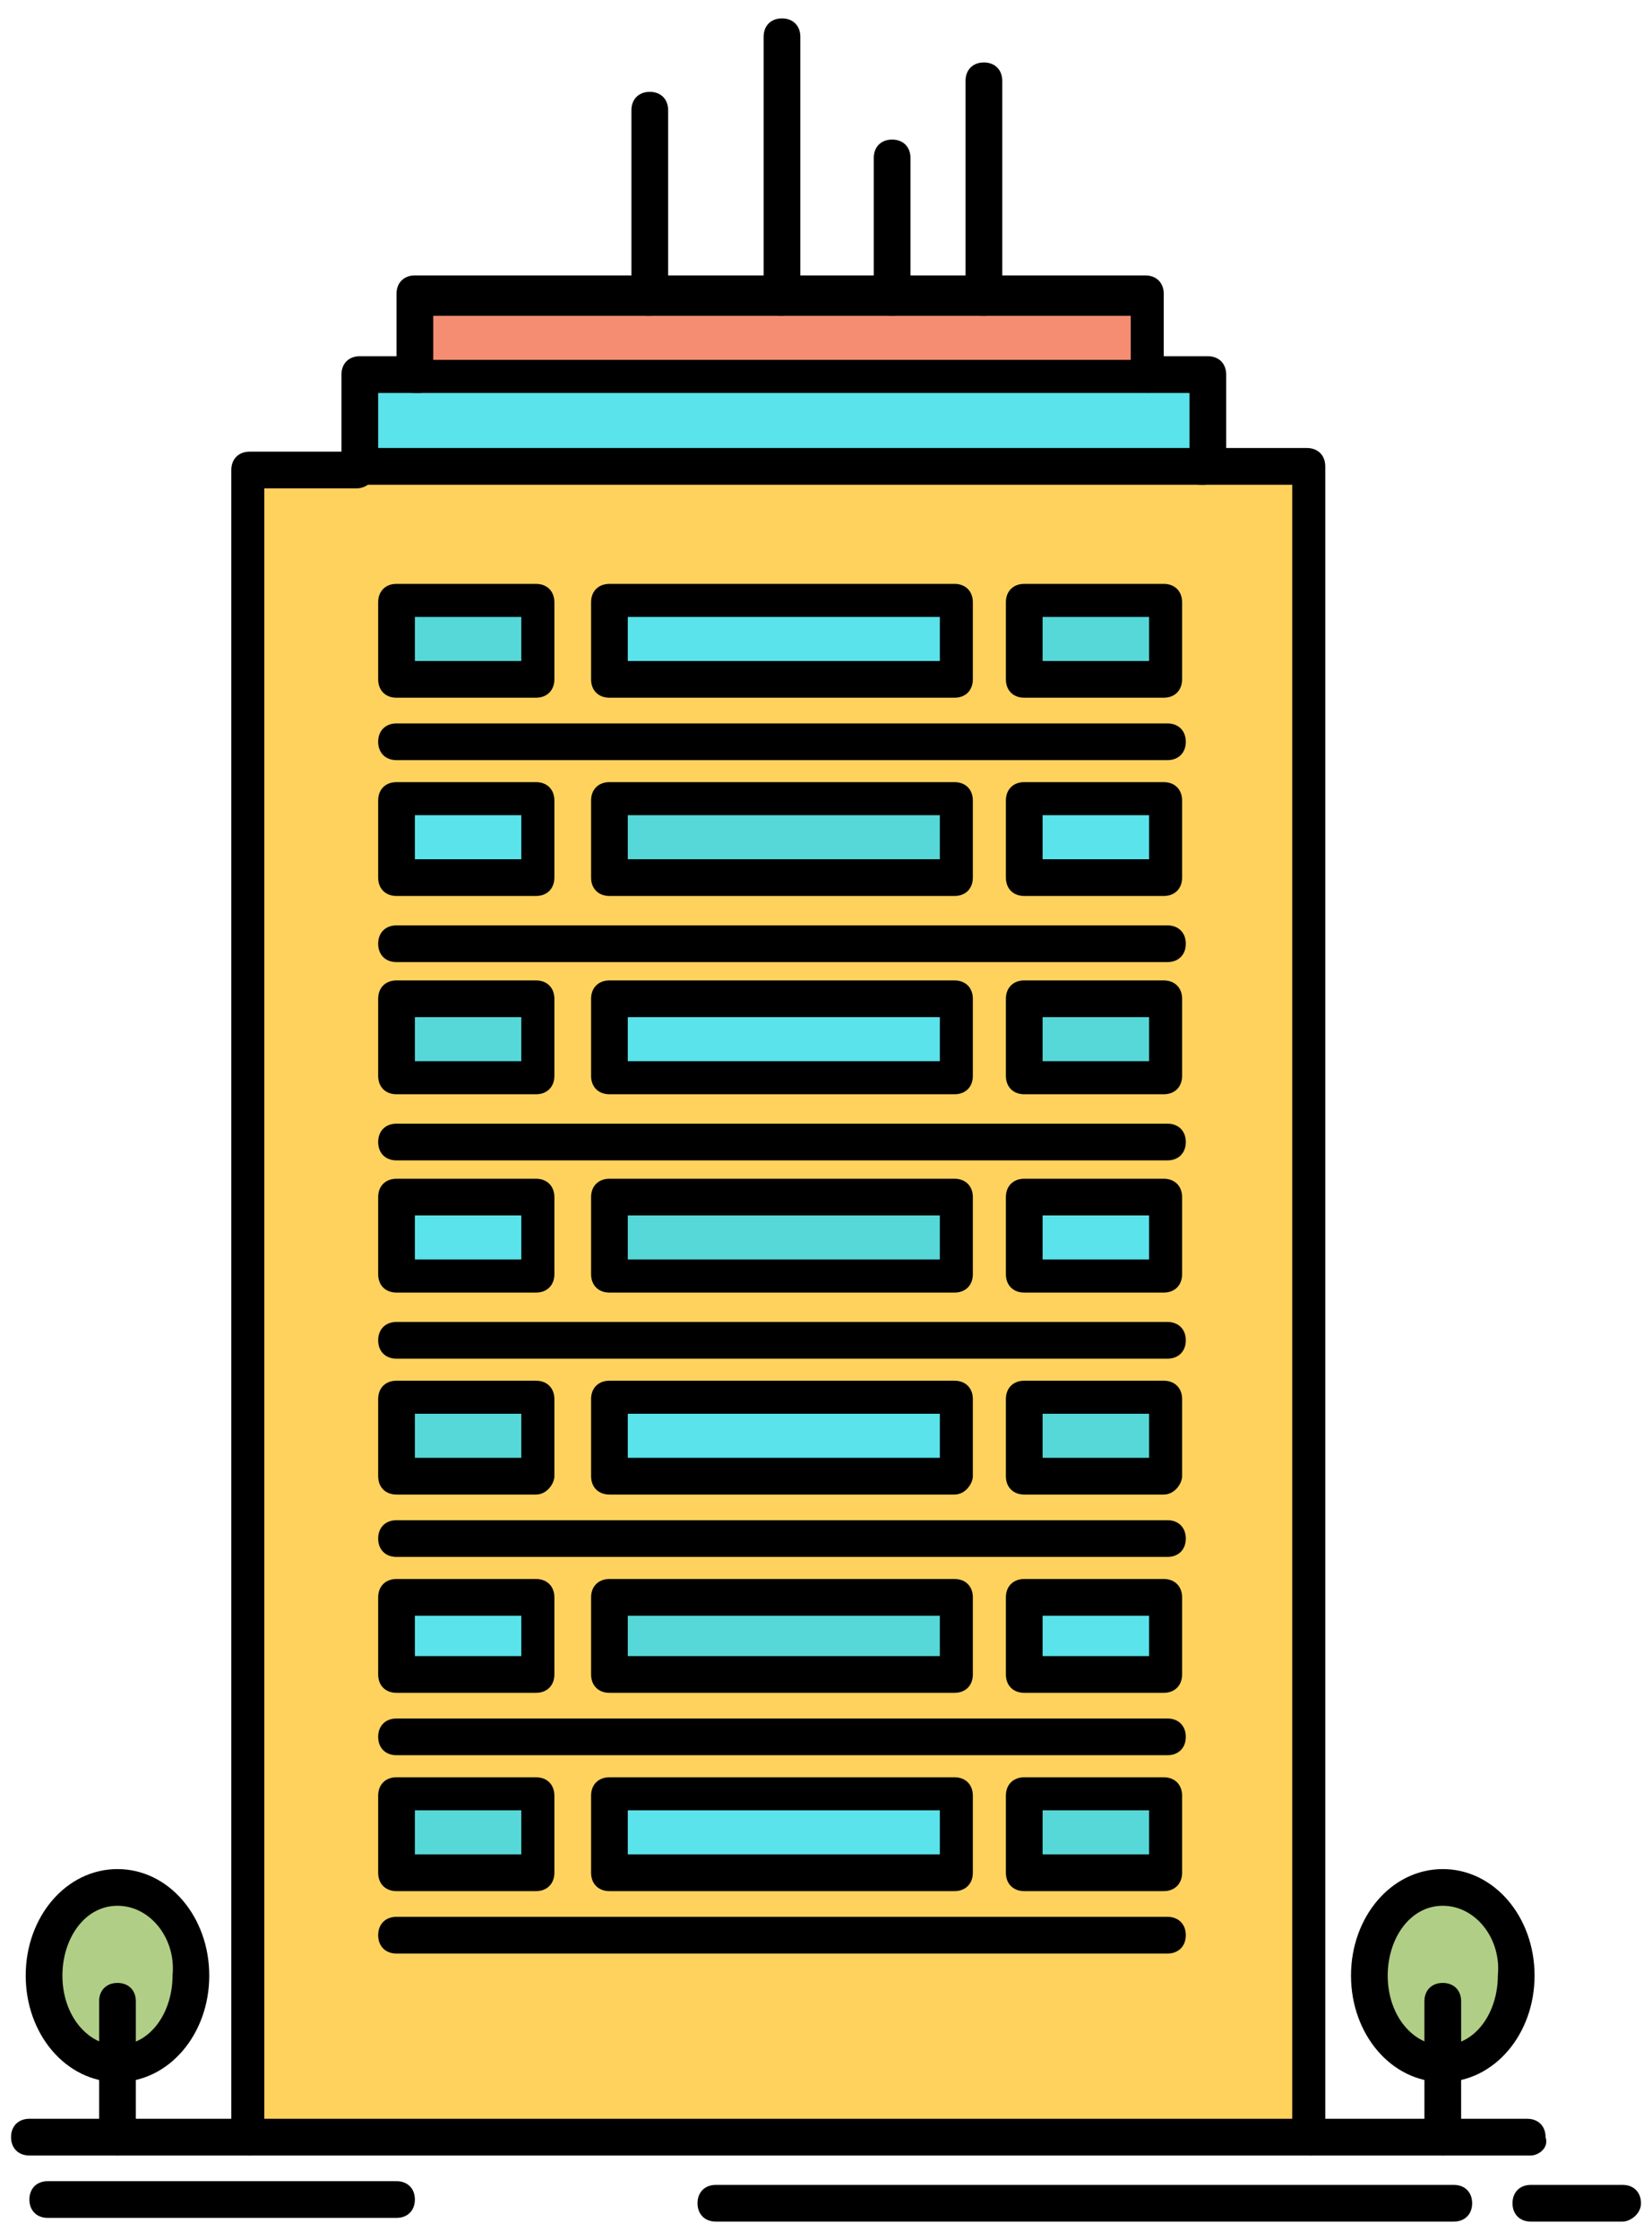 <svg width="45" height="61" viewBox="0 0 45 61" fill="none" xmlns="http://www.w3.org/2000/svg">
<path d="M3.2 56.201C2.1 56.201 1.2 55.101 1.2 53.801C1.2 52.501 2.1 51.401 3.2 51.401C4.301 51.401 5.2 52.501 5.2 53.801C5.2 55.201 4.301 56.201 3.2 56.201Z" fill="#B0CE86"/>
<path d="M39.301 56.201C38.2 56.201 37.301 55.101 37.301 53.801C37.301 52.501 38.2 51.401 39.301 51.401C40.401 51.401 41.301 52.501 41.301 53.801C41.4 55.201 40.5 56.201 39.301 56.201Z" fill="#B0CE86"/>
<path d="M31.7 48.9H27.9V51H31.7V48.9Z" fill="#56D8D8"/>
<path d="M14.601 48.9H10.801V51H14.601V48.9Z" fill="#56D8D8"/>
<path d="M26 43.501H16.601V45.601H26V43.501Z" fill="#56D8D8"/>
<path d="M31.7 38.101H27.9V40.201H31.7V38.101Z" fill="#56D8D8"/>
<path d="M14.601 38.101H10.801V40.201H14.601V38.101Z" fill="#56D8D8"/>
<path d="M26 32.601H16.601V34.701H26V32.601Z" fill="#56D8D8"/>
<path d="M31.7 27.201H27.9V29.301H31.7V27.201Z" fill="#56D8D8"/>
<path d="M14.601 27.201H10.801V29.301H14.601V27.201Z" fill="#56D8D8"/>
<path d="M26 21.8H16.601V23.9H26V21.8Z" fill="#56D8D8"/>
<path d="M14.601 16.4H10.801V18.5H14.601V16.4Z" fill="#56D8D8"/>
<path d="M31.7 16.4H27.9V18.5H31.7V16.4Z" fill="#56D8D8"/>
<path d="M26 48.9H16.601V51H26V48.9Z" fill="#5AE3EB"/>
<path d="M31.7 43.501H27.9V45.601H31.7V43.501Z" fill="#5AE3EB"/>
<path d="M14.601 43.501H10.801V45.601H14.601V43.501Z" fill="#5AE3EB"/>
<path d="M26 38.101H16.601V40.201H26V38.101Z" fill="#5AE3EB"/>
<path d="M31.7 32.601H27.9V34.701H31.7V32.601Z" fill="#5AE3EB"/>
<path d="M14.601 32.601H10.801V34.701H14.601V32.601Z" fill="#5AE3EB"/>
<path d="M26 27.201H16.601V29.301H26V27.201Z" fill="#5AE3EB"/>
<path d="M31.7 21.8H27.9V23.9H31.7V21.8Z" fill="#5AE3EB"/>
<path d="M14.601 21.8H10.801V23.9H14.601V21.8Z" fill="#5AE3EB"/>
<path d="M26 16.4H16.601V18.5H26V16.4Z" fill="#5AE3EB"/>
<path d="M31.2 8.101V10.201H11.301V8.101H17.7H21.301H24.301H26.801H31.2Z" fill="#F58D72"/>
<path d="M32.801 10.201V12.8H9.7V10.201H11.301H31.2H32.801Z" fill="#5AE3EB"/>
<path d="M35.7 12.8V58.3H6.801V12.8H9.7H32.7H35.7ZM31.7 51.001V48.901H27.9V51.001H31.7ZM31.7 45.601V43.501H27.9V45.601H31.7ZM31.7 40.201V38.101H27.9V40.201H31.7ZM31.7 34.8V32.7H27.9V34.8H31.7ZM31.7 29.3V27.2H27.9V29.3H31.7ZM31.7 23.9V21.8H27.9V23.9H31.7ZM31.7 18.501V16.401H27.9V18.501H31.7ZM26 51.001V48.901H16.601V51.001H26ZM26 45.601V43.501H16.601V45.601H26ZM26 40.201V38.101H16.601V40.201H26ZM26 34.8V32.7H16.601V34.8H26ZM26 29.3V27.2H16.601V29.3H26ZM26 23.9V21.8H16.601V23.9H26ZM26 18.501V16.401H16.601V18.501H26ZM14.601 51.001V48.901H10.801V51.001H14.601ZM14.601 45.601V43.501H10.801V45.601H14.601ZM14.601 40.201V38.101H10.801V40.201H14.601ZM14.601 34.8V32.7H10.801V34.8H14.601ZM14.601 29.3V27.2H10.801V29.3H14.601ZM14.601 23.9V21.8H10.801V23.9H14.601ZM14.601 18.501V16.401H10.801V18.501H14.601Z" fill="#FFD25D"/>
<path d="M35.7 58.701C35.4 58.701 35.2 58.501 35.2 58.201V13.201H32.7C32.4 13.201 32.2 13.001 32.2 12.701C32.2 12.401 32.4 12.201 32.7 12.201H35.6C35.9 12.201 36.1 12.401 36.1 12.701V58.201C36.2 58.501 36 58.701 35.7 58.701Z" fill="black"/>
<path d="M6.801 58.701C6.5 58.701 6.301 58.501 6.301 58.201V12.8C6.301 12.5 6.5 12.3 6.801 12.3H9.7C10 12.3 10.2 12.5 10.2 12.8C10.2 13.1 10 13.3 9.7 13.3H7.2V58.3C7.301 58.501 7.101 58.701 6.801 58.701Z" fill="black"/>
<path d="M32.801 13.201H9.801C9.5 13.201 9.301 13.001 9.301 12.701V10.201C9.301 9.901 9.5 9.701 9.801 9.701H11.401C11.701 9.701 11.901 9.901 11.901 10.201C11.901 10.501 11.701 10.701 11.401 10.701H10.301V12.201H32.401V10.701H31.301C31 10.701 30.801 10.501 30.801 10.201C30.801 9.901 31 9.701 31.301 9.701H32.901C33.201 9.701 33.401 9.901 33.401 10.201V12.701C33.2 13.001 33 13.201 32.801 13.201Z" fill="black"/>
<path d="M31.2 10.701H11.301C11 10.701 10.801 10.501 10.801 10.201V8.001C10.801 7.701 11 7.501 11.301 7.501H31.2C31.5 7.501 31.7 7.701 31.7 8.001V10.201C31.7 10.501 31.5 10.701 31.2 10.701ZM11.801 9.8H30.801V8.6H11.801V9.8Z" fill="black"/>
<path d="M21.301 8.601C21 8.601 20.801 8.401 20.801 8.101V1.001C20.801 0.701 21 0.501 21.301 0.501C21.601 0.501 21.801 0.701 21.801 1.001V8.101C21.7 8.3 21.5 8.601 21.301 8.601Z" fill="black"/>
<path d="M17.7 8.601C17.4 8.601 17.2 8.401 17.2 8.101V3.001C17.2 2.701 17.4 2.501 17.7 2.501C18 2.501 18.2 2.701 18.2 3.001V8.101C18.101 8.3 17.9 8.601 17.7 8.601Z" fill="black"/>
<path d="M24.301 8.601C24 8.601 23.801 8.401 23.801 8.101V4.301C23.801 4.001 24 3.801 24.301 3.801C24.601 3.801 24.801 4.001 24.801 4.301V8.101C24.801 8.3 24.601 8.601 24.301 8.601Z" fill="black"/>
<path d="M26.801 8.601C26.5 8.601 26.301 8.401 26.301 8.101V2.201C26.301 1.901 26.5 1.701 26.801 1.701C27.101 1.701 27.301 1.901 27.301 2.201V8.101C27.301 8.3 27.101 8.601 26.801 8.601Z" fill="black"/>
<path d="M26 19.001H16.601C16.301 19.001 16.101 18.801 16.101 18.501V16.401C16.101 16.101 16.301 15.901 16.601 15.901H26C26.301 15.901 26.5 16.101 26.5 16.401V18.501C26.5 18.8 26.301 19.001 26 19.001ZM17.101 18.001H25.601V16.801H17.101V18.001Z" fill="black"/>
<path d="M14.601 19.001H10.801C10.5 19.001 10.301 18.801 10.301 18.501V16.401C10.301 16.101 10.5 15.901 10.801 15.901H14.601C14.901 15.901 15.101 16.101 15.101 16.401V18.501C15.101 18.8 14.9 19.001 14.601 19.001ZM11.301 18.001H14.2V16.801H11.301V18.001Z" fill="black"/>
<path d="M31.7 19.001H27.9C27.6 19.001 27.4 18.801 27.4 18.501V16.401C27.4 16.101 27.6 15.901 27.9 15.901H31.7C32 15.901 32.2 16.101 32.2 16.401V18.501C32.2 18.8 32 19.001 31.7 19.001ZM28.4 18.001H31.3V16.801H28.4V18.001Z" fill="black"/>
<path d="M31.801 20.701H10.801C10.5 20.701 10.301 20.501 10.301 20.201C10.301 19.901 10.5 19.701 10.801 19.701H31.801C32.101 19.701 32.301 19.901 32.301 20.201C32.301 20.501 32.101 20.701 31.801 20.701Z" fill="black"/>
<path d="M26 24.4H16.601C16.301 24.4 16.101 24.2 16.101 23.9V21.8C16.101 21.5 16.301 21.3 16.601 21.3H26C26.301 21.3 26.5 21.5 26.5 21.8V23.9C26.5 24.201 26.301 24.4 26 24.4ZM17.101 23.4H25.601V22.2H17.101V23.4Z" fill="black"/>
<path d="M14.601 24.4H10.801C10.5 24.4 10.301 24.2 10.301 23.9V21.8C10.301 21.5 10.5 21.3 10.801 21.3H14.601C14.901 21.3 15.101 21.5 15.101 21.8V23.9C15.101 24.201 14.9 24.4 14.601 24.4ZM11.301 23.4H14.2V22.2H11.301V23.4Z" fill="black"/>
<path d="M31.7 24.4H27.9C27.6 24.4 27.4 24.2 27.4 23.9V21.8C27.4 21.5 27.6 21.3 27.9 21.3H31.7C32 21.3 32.2 21.5 32.2 21.8V23.9C32.2 24.201 32 24.4 31.7 24.4ZM28.4 23.4H31.3V22.2H28.4V23.4Z" fill="black"/>
<path d="M31.801 26.201H10.801C10.5 26.201 10.301 26.001 10.301 25.701C10.301 25.401 10.5 25.201 10.801 25.201H31.801C32.101 25.201 32.301 25.401 32.301 25.701C32.301 26.001 32.101 26.201 31.801 26.201Z" fill="black"/>
<path d="M26 29.8H16.601C16.301 29.8 16.101 29.6 16.101 29.3V27.2C16.101 26.9 16.301 26.7 16.601 26.7H26C26.301 26.7 26.5 26.9 26.5 27.2V29.3C26.5 29.601 26.301 29.8 26 29.8ZM17.101 28.9H25.601V27.7H17.101V28.9Z" fill="black"/>
<path d="M14.601 29.8H10.801C10.5 29.8 10.301 29.6 10.301 29.3V27.2C10.301 26.9 10.5 26.7 10.801 26.7H14.601C14.901 26.7 15.101 26.9 15.101 27.2V29.3C15.101 29.601 14.9 29.8 14.601 29.8ZM11.301 28.9H14.2V27.7H11.301V28.9Z" fill="black"/>
<path d="M31.7 29.8H27.9C27.6 29.8 27.4 29.6 27.4 29.3V27.2C27.4 26.9 27.6 26.7 27.9 26.7H31.7C32 26.7 32.2 26.9 32.2 27.2V29.3C32.2 29.601 32 29.8 31.7 29.8ZM28.4 28.9H31.3V27.7H28.4V28.9Z" fill="black"/>
<path d="M31.801 31.601H10.801C10.5 31.601 10.301 31.401 10.301 31.101C10.301 30.801 10.5 30.601 10.801 30.601H31.801C32.101 30.601 32.301 30.801 32.301 31.101C32.301 31.4 32.101 31.601 31.801 31.601Z" fill="black"/>
<path d="M26 35.201H16.601C16.301 35.201 16.101 35.001 16.101 34.701V32.601C16.101 32.301 16.301 32.101 16.601 32.101H26C26.301 32.101 26.5 32.301 26.5 32.601V34.701C26.5 35.001 26.301 35.201 26 35.201ZM17.101 34.3H25.601V33.1H17.101V34.3Z" fill="black"/>
<path d="M14.601 35.201H10.801C10.5 35.201 10.301 35.001 10.301 34.701V32.601C10.301 32.301 10.5 32.101 10.801 32.101H14.601C14.901 32.101 15.101 32.301 15.101 32.601V34.701C15.101 35.001 14.9 35.201 14.601 35.201ZM11.301 34.3H14.2V33.1H11.301V34.3Z" fill="black"/>
<path d="M31.7 35.201H27.9C27.6 35.201 27.4 35.001 27.4 34.701V32.601C27.4 32.301 27.6 32.101 27.9 32.101H31.7C32 32.101 32.2 32.301 32.2 32.601V34.701C32.2 35.001 32 35.201 31.7 35.201ZM28.4 34.3H31.3V33.1H28.4V34.3Z" fill="black"/>
<path d="M31.801 37.001H10.801C10.5 37.001 10.301 36.801 10.301 36.501C10.301 36.201 10.5 36.001 10.801 36.001H31.801C32.101 36.001 32.301 36.201 32.301 36.501C32.301 36.8 32.101 37.001 31.801 37.001Z" fill="black"/>
<path d="M26 40.701H16.601C16.301 40.701 16.101 40.501 16.101 40.201V38.101C16.101 37.801 16.301 37.601 16.601 37.601H26C26.301 37.601 26.5 37.801 26.5 38.101V40.201C26.5 40.4 26.301 40.701 26 40.701ZM17.101 39.701H25.601V38.501H17.101V39.701Z" fill="black"/>
<path d="M14.601 40.701H10.801C10.5 40.701 10.301 40.501 10.301 40.201V38.101C10.301 37.801 10.5 37.601 10.801 37.601H14.601C14.901 37.601 15.101 37.801 15.101 38.101V40.201C15.101 40.4 14.9 40.701 14.601 40.701ZM11.301 39.701H14.2V38.501H11.301V39.701Z" fill="black"/>
<path d="M31.7 40.701H27.9C27.6 40.701 27.4 40.501 27.4 40.201V38.101C27.4 37.801 27.6 37.601 27.9 37.601H31.7C32 37.601 32.2 37.801 32.2 38.101V40.201C32.2 40.4 32 40.701 31.7 40.701ZM28.4 39.701H31.3V38.501H28.4V39.701Z" fill="black"/>
<path d="M31.801 42.4H10.801C10.5 42.4 10.301 42.2 10.301 41.9C10.301 41.6 10.5 41.4 10.801 41.4H31.801C32.101 41.4 32.301 41.6 32.301 41.9C32.301 42.201 32.101 42.4 31.801 42.4Z" fill="black"/>
<path d="M26 46.101H16.601C16.301 46.101 16.101 45.901 16.101 45.601V43.501C16.101 43.201 16.301 43.001 16.601 43.001H26C26.301 43.001 26.5 43.201 26.5 43.501V45.601C26.5 45.9 26.301 46.101 26 46.101ZM17.101 45.101H25.601V44.001H17.101V45.101Z" fill="black"/>
<path d="M14.601 46.101H10.801C10.5 46.101 10.301 45.901 10.301 45.601V43.501C10.301 43.201 10.5 43.001 10.801 43.001H14.601C14.901 43.001 15.101 43.201 15.101 43.501V45.601C15.101 45.9 14.9 46.101 14.601 46.101ZM11.301 45.101H14.2V44.001H11.301V45.101Z" fill="black"/>
<path d="M31.7 46.101H27.9C27.6 46.101 27.4 45.901 27.4 45.601V43.501C27.4 43.201 27.6 43.001 27.9 43.001H31.7C32 43.001 32.2 43.201 32.2 43.501V45.601C32.2 45.9 32 46.101 31.7 46.101ZM28.4 45.101H31.3V44.001H28.4V45.101Z" fill="black"/>
<path d="M31.801 47.8H10.801C10.5 47.8 10.301 47.6 10.301 47.3C10.301 47 10.5 46.8 10.801 46.8H31.801C32.101 46.8 32.301 47 32.301 47.3C32.301 47.601 32.101 47.8 31.801 47.8Z" fill="black"/>
<path d="M26 51.501H16.601C16.301 51.501 16.101 51.301 16.101 51.001V48.901C16.101 48.601 16.301 48.401 16.601 48.401H26C26.301 48.401 26.5 48.601 26.5 48.901V51.001C26.5 51.3 26.301 51.501 26 51.501ZM17.101 50.501H25.601V49.301H17.101V50.501Z" fill="black"/>
<path d="M14.601 51.501H10.801C10.5 51.501 10.301 51.301 10.301 51.001V48.901C10.301 48.601 10.5 48.401 10.801 48.401H14.601C14.901 48.401 15.101 48.601 15.101 48.901V51.001C15.101 51.3 14.9 51.501 14.601 51.501ZM11.301 50.501H14.2V49.301H11.301V50.501Z" fill="black"/>
<path d="M31.7 51.501H27.9C27.6 51.501 27.4 51.301 27.4 51.001V48.901C27.4 48.601 27.6 48.401 27.9 48.401H31.7C32 48.401 32.2 48.601 32.2 48.901V51.001C32.2 51.3 32 51.501 31.7 51.501ZM28.4 50.501H31.3V49.301H28.4V50.501Z" fill="black"/>
<path d="M31.801 53.201H10.801C10.5 53.201 10.301 53.001 10.301 52.701C10.301 52.401 10.5 52.201 10.801 52.201H31.801C32.101 52.201 32.301 52.401 32.301 52.701C32.301 53.001 32.101 53.201 31.801 53.201Z" fill="black"/>
<path d="M41.7 58.701H0.801C0.5 58.701 0.301 58.501 0.301 58.201C0.301 57.901 0.5 57.701 0.801 57.701H41.601C41.901 57.701 42.101 57.901 42.101 58.201C42.2 58.501 41.9 58.701 41.7 58.701Z" fill="black"/>
<path d="M39.601 60.501H19.5C19.2 60.501 19 60.301 19 60.001C19 59.701 19.2 59.501 19.5 59.501H39.601C39.901 59.501 40.101 59.701 40.101 60.001C40.101 60.3 39.9 60.501 39.601 60.501Z" fill="black"/>
<path d="M44.2 60.501H41.7C41.4 60.501 41.2 60.301 41.2 60.001C41.2 59.701 41.4 59.501 41.7 59.501H44.2C44.5 59.501 44.7 59.701 44.7 60.001C44.7 60.3 44.4 60.501 44.2 60.501Z" fill="black"/>
<path d="M10.801 60.4H1.301C1 60.4 0.801 60.2 0.801 59.9C0.801 59.6 1 59.4 1.301 59.4H10.801C11.101 59.4 11.301 59.6 11.301 59.9C11.301 60.201 11.101 60.4 10.801 60.4Z" fill="black"/>
<path d="M39.301 58.701C39 58.701 38.801 58.501 38.801 58.201V54.501C38.801 54.201 39 54.001 39.301 54.001C39.601 54.001 39.801 54.201 39.801 54.501V58.201C39.801 58.501 39.601 58.701 39.301 58.701Z" fill="black"/>
<path d="M39.301 56.701C37.901 56.701 36.801 55.401 36.801 53.801C36.801 52.201 37.901 50.901 39.301 50.901C40.7 50.901 41.801 52.201 41.801 53.801C41.801 55.4 40.7 56.701 39.301 56.701ZM39.301 51.9C38.401 51.9 37.801 52.8 37.801 53.8C37.801 54.9 38.5 55.7 39.301 55.7C40.2 55.7 40.801 54.8 40.801 53.8C40.9 52.8 40.2 51.9 39.301 51.9Z" fill="black"/>
<path d="M3.2 58.701C2.9 58.701 2.7 58.501 2.7 58.201V54.501C2.7 54.201 2.9 54.001 3.2 54.001C3.5 54.001 3.7 54.201 3.7 54.501V58.201C3.7 58.501 3.5 58.701 3.2 58.701Z" fill="black"/>
<path d="M3.2 56.701C1.801 56.701 0.7 55.401 0.7 53.801C0.7 52.201 1.801 50.901 3.2 50.901C4.6 50.901 5.7 52.201 5.7 53.801C5.7 55.4 4.601 56.701 3.2 56.701ZM3.2 51.9C2.301 51.9 1.7 52.8 1.7 53.8C1.7 54.9 2.4 55.7 3.2 55.7C4.1 55.7 4.7 54.8 4.7 53.8C4.801 52.8 4.101 51.9 3.2 51.9Z" fill="black"/>
</svg>
